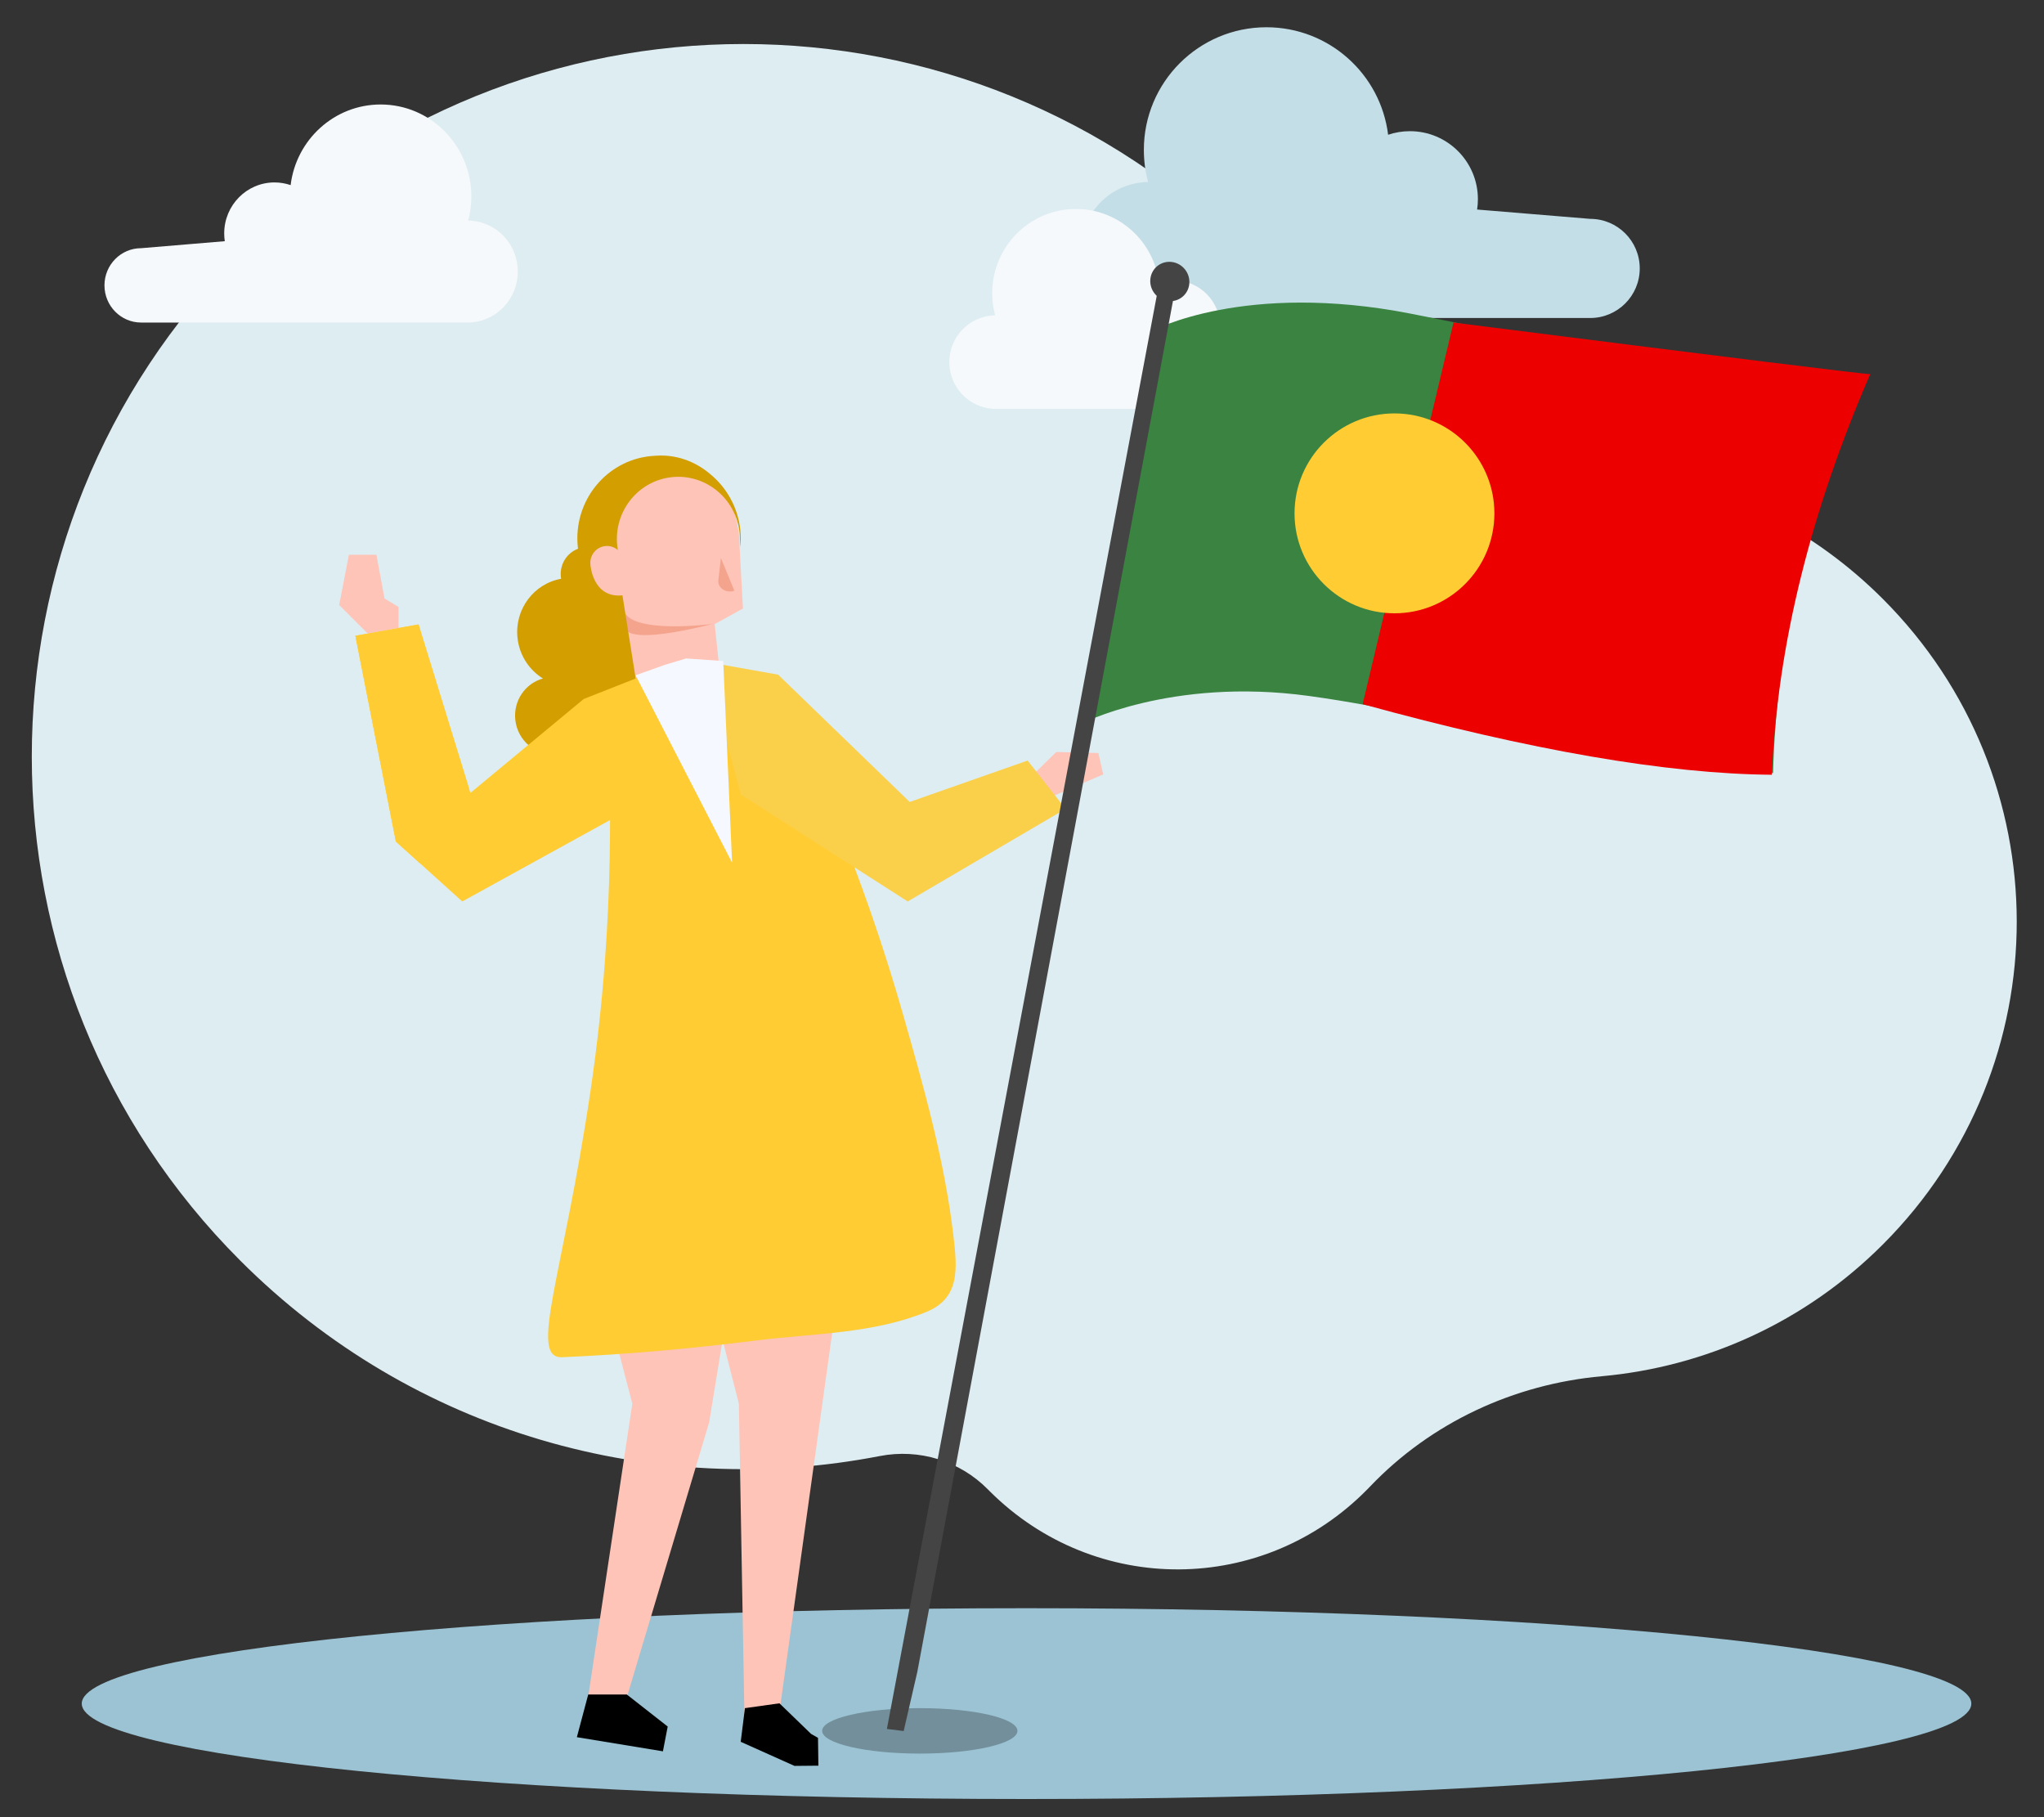 <?xml version="1.0" encoding="UTF-8"?>
<svg width="450px" height="400px" viewBox="0 0 450 400" version="1.1" xmlns="http://www.w3.org/2000/svg" xmlns:xlink="http://www.w3.org/1999/xlink">
    <rect x="0" y="0" width="450" height="400" fill="#333333" stroke="none"/>
    <!-- Generator: Sketch 58 (84663) - https://sketch.com -->
    <title>portugueses-residente-estrangeiro</title>
    <desc>Created with Sketch.</desc>
    <g id="portugueses-residente-estrangeiro" stroke="none" stroke-width="1" fill="none" fill-rule="evenodd">
        <path d="M173.116,296.028 C150.862,272.358 121.38,256.909 89.429,251.102 C70.035,247.578 51.479,238.315 36.484,223.313 C-2.79,184.019 -2.834,120.653 36.387,81.306 C53.689,63.949 75.75,54.25 98.372,52.206 C117.739,50.456 135.936,42 149.372,27.932 C149.545,27.75 149.72,27.571 149.894,27.392 C172.816,3.99 209.896,3.759 233.095,26.882 C233.228,27.014 233.36,27.148 233.491,27.281 C239.688,33.575 248.633,36.324 257.301,34.64 C306.716,25.037 359.86,39.386 398.133,77.691 C459.289,138.896 459.289,238.311 398.133,299.517 C336.929,360.771 237.7,360.771 176.497,299.516 C175.348,298.367 174.221,297.204 173.116,296.028 Z" id="Primary-color" fill="#DEEDF2" transform="translate(225.5, 177.573) scale(-1, -1) translate(-225.5, -177.573) "></path>
        <path d="M434,375.001 C434,386.598 340.875,396 226,396 C111.125,396 18,386.598 18,375.001 C18,363.402 111.125,354 226,354 C340.875,354 434,363.402 434,375.001" id="Fill-1" fill="#9BC3D3"></path>
        <path d="M224,381 C224,383.762 214.374,386 202.5,386 C190.626,386 181,383.762 181,381 C181,378.238 190.626,376 202.5,376 C214.374,376 224,378.238 224,381" id="Fill-1" fill="#000000" opacity="0.267"></path>
        <g id="Group-41" transform="translate(74, 89)">
            <g id="g.-illustration/Characters/Body-parts/Head/Female/Model-G-01" transform="translate(72.5, 38) rotate(-6) translate(-72.5, -38) translate(39, 4)">
                <g id="g.-illustration/Characters/Body-parts/Head/Female/Model-G-00">
                    <path d="M23.642,40.371 C18.76,37.224 15.518,31.687 15.518,25.388 C15.518,15.598 23.35,7.65 32.996,7.65 C42.383,7.65 50.052,15.178 50.456,24.606 C50.528,25.181 50.566,25.767 50.566,26.362 L50.566,26.364 C50.566,26.84 50.542,27.311 50.495,27.775 L49.748,42.695 L43.202,45.452 L43.202,56.957 C36.935,61.472 30.709,61.32 24.522,56.921 L23.642,40.371 Z" id="Skin-tone" fill="#FFC4B8"></path>
                    <path d="M42.799,45.368 C42.799,45.368 24.098,45.87 23.562,40.108 L23.866,44.788 C23.866,44.788 24.234,48.003 42.799,45.368 Z M48.278,38.604 L46.076,31.103 L45.007,35.967 C44.645,37.615 46.396,39.027 48.278,38.604 Z" id="Shadow" fill="#F4A48D"></path>
                </g>
                <g id="g.-illustration/Characters/Body-parts/Hair/Female/Model-G-01" fill="#D39E00">
                    <path d="M28.545,58.779 C26.966,64.559 23.126,68.639 18.638,68.639 C16.529,68.639 14.563,67.737 12.907,66.18 C11.441,68.652 8.771,70.305 5.718,70.305 C1.091,70.305 -2.66,66.497 -2.66,61.798 C-2.66,57.576 0.373,54.072 4.348,53.408 C1.528,51.228 -0.292,47.783 -0.292,43.906 C-0.292,37.603 4.52,32.44 10.62,32 C10.61,31.858 10.605,31.714 10.605,31.569 C10.605,28.799 12.477,26.472 15.006,25.816 C15.004,25.696 15.003,25.575 15.003,25.454 C15.003,15.379 23.062,7.2 32.988,7.2 C33.372,7.2 33.753,7.212 34.131,7.236 C38.619,7.374 42.676,9.36 45.664,12.508 C48.942,15.816 50.973,20.396 50.973,25.454 C50.973,26.74 50.842,27.994 50.593,29.206 L50.68,27.455 C50.727,26.991 50.751,26.521 50.751,26.044 L50.751,26.042 C50.751,18.455 44.688,12.299 37.209,12.299 C29.729,12.299 23.666,18.455 23.666,26.042 C23.666,26.371 23.678,26.697 23.7,27.019 C23.031,26.301 22.083,25.853 21.034,25.853 C19.003,25.853 17.361,27.52 17.36,29.581 C17.36,29.581 17.036,37.034 23.666,37.034 L24.707,56.601 C25.985,57.509 27.264,58.237 28.545,58.779 Z" id="Hair-color"></path>
                </g>
            </g>
            <g id="Group" transform="translate(0, 33)">
                <polyline id="Fill-31" fill="#FFCC33" points="69.787 25.841 54.519 31.855 29.557 52.538 18.145 15.451 4.237 17.947 13.153 63.236 27.773 76.431 69.853 53.251 69.787 25.841"></polyline>
                <polyline id="Fill-51" fill="#FFC4B8" points="152.638 49.331 158.528 43.533 167.816 43.753 168.875 48.463 154.841 54.526 152.638 49.331"></polyline>
                <polyline id="Fill-54" fill="#FFC4B8" points="55.58 133.22 54.353 145.34 65.21 186.983 55.129 253.902 62.549 256.463 82.115 191.13 85.221 172.124 85.107 131.889 55.58 133.22"></polyline>
                <polyline id="Fill-55" fill="#FFC4B8" points="112.649 146.728 97.041 258.859 89.947 258.859 88.67 186.983 75.759 136.535 112.649 146.728"></polyline>
                <path d="M55.972,118.35 C62.031,77.559 59.867,47.853 60.181,39.696 C60.495,31.54 66.083,27.307 66.083,27.307 C68.538,26.746 70.672,25.128 73.149,24.49 C89.901,20.172 99.039,33.276 105.31,47.41 C113.037,64.825 119.528,82.82 124.776,101.177 C129.382,117.289 133.998,133.545 135.93,150.265 C136.727,157.164 137.392,163.706 130.018,166.75 C118.27,171.599 105.067,171.494 92.657,173.049 C78.403,174.836 64.128,176.14 49.78,176.751 C42.289,177.071 49.913,159.141 55.972,118.35" id="Fill-57" fill="#FFCC33"></path>
                <polyline id="Fill-58" fill="#FFC4B8" points="6.952 17.46 0.671 11.172 2.811 0.117 8.873 0.117 10.656 9.745 13.733 11.594 13.733 16.243 6.952 17.46"></polyline>
                <polyline id="Fill-59" fill="#FAD04B" points="81.264 23.653 97.312 26.506 126.276 54.526 152.241 45.412 160.589 56.056 125.84 76.431 89.11 52.895 81.264 23.653"></polyline>
                <polygon id="Fill-60" fill="#F5F8FF" points="87.173 67.883 65.934 26.648 72.421 24.331 77.054 22.941 85.221 23.505"></polygon>
                <path d="M23.39,60.493 C25.336,57.514 27.035,54.296 29.23,51.479 L18.145,15.451 L4.237,17.947 L13.153,63.237 L18.604,68.156 C20.114,65.556 21.74,63.022 23.39,60.493" id="Fill-75" fill="#FFCC33"></path>
            </g>
        </g>
        <path d="M293.397,29.664 C295.039,16.326 306.406,6 320.184,6 C335.09,6 347.174,18.087 347.174,32.998 C347.174,35.445 346.849,37.815 346.239,40.068 C346.468,40.071 346.696,40.079 346.921,40.093 L347.176,40.072 L347.176,40.109 C354.906,40.69 361,47.15 361,55.032 C361,62.915 354.906,69.374 347.176,69.955 L347.176,70 L248.907,70 L248.907,69.998 L248.907,69.998 C242.883,69.998 238,65.113 238,59.087 C238,53.061 242.883,48.176 248.907,48.176 L248.907,48.176 L248.907,48.176 L273.804,46.122 C273.69,45.379 273.631,44.617 273.631,43.841 C273.631,35.576 280.329,28.876 288.592,28.876 C290.272,28.876 291.888,29.153 293.397,29.664 Z" id="Primary-color-Copy-2" fill="#C3DEE7" transform="translate(299.5, 38) scale(-1, 1) translate(-299.5, -38) "></path>
        <path d="M246.832,62.269 C247.953,53.099 255.716,46 265.126,46 C275.305,46 283.558,54.31 283.558,64.561 C283.558,66.243 283.336,67.873 282.919,69.422 C283.076,69.424 283.231,69.43 283.385,69.439 L283.559,69.424 L283.559,69.45 C288.838,69.85 293,74.291 293,79.71 C293,85.129 288.838,89.57 283.559,89.969 L283.559,90 L216.449,90 L216.449,89.999 L216.449,89.999 C212.335,89.999 209,86.64 209,82.497 C209,78.355 212.335,74.996 216.449,74.996 L216.449,74.996 L216.449,74.996 L233.452,73.584 C233.374,73.073 233.334,72.549 233.334,72.016 C233.334,66.334 237.908,61.727 243.55,61.727 C244.698,61.727 245.802,61.918 246.832,62.269 Z" id="Primary-color" fill="#F5F9FB" transform="translate(251, 68) scale(-1, 1) translate(-251, -68) "></path>
        <path d="M63.984,40.748 C65.199,30.745 73.61,23 83.803,23 C94.831,23 103.771,32.065 103.771,43.249 C103.771,45.083 103.531,46.861 103.079,48.551 C103.249,48.553 103.417,48.559 103.584,48.569 L103.772,48.554 L103.772,48.582 C109.492,49.018 114,53.862 114,59.774 C114,65.686 109.492,70.531 103.772,70.967 L103.772,71 L31.07,71 L31.07,70.999 L31.069,70.999 C26.613,70.999 23,67.335 23,62.815 C23,58.296 26.613,54.632 31.069,54.632 L31.07,54.632 L31.07,54.632 L49.489,53.092 C49.405,52.534 49.361,51.963 49.361,51.381 C49.361,45.182 54.317,40.157 60.43,40.157 C61.673,40.157 62.869,40.365 63.984,40.748 Z" id="Primary-color" fill="#F5F9FB"></path>
        <polygon id="Fill-74" fill="#000000" transform="translate(171.5, 382.336) scale(-1, 1) rotate(7) translate(-171.5, -382.336) " points="170.5 375 178.172 375.133 180 382.388 179.832 382.439 179.875 382.444 168.888 389.081 163.664 389.672 163 383.586 164.411 382.532"></polygon>
        <polygon id="Fill-78" fill="#000000" transform="translate(137, 379.25) scale(-1, 1) translate(-137, -379.25) " points="136 373 127 380.049 128.054 385.5 147 382.39 144.5 373"></polygon>
        <g id="Group" transform="translate(302.934, 228.921) rotate(7) translate(-302.934, -228.921) translate(213.934, 64.421)">
            <path d="M77.152,4.887 C114.326,7.557 166.935,12.304 177.739,6.964 C169.219,37.464 165.819,67.047 168.608,95.523 C134.471,99.974 101.909,91.666 65.099,91.139 C34.303,90.697 15.739,103.533 15.739,103.533 L21.149,15.517 C21.149,15.517 39.978,2.217 77.152,4.887 Z" id="Fill-519" fill="#3A8340"></path>
            <polygon id="Fill-522" fill="#444444" points="4.33 328.149 0.607 328.149 21.317 4.8 25.04 4.8 5.723 314.88"></polygon>
            <path d="M27.919,4.32 C27.976,6.706 26.09,8.64 23.704,8.64 C21.319,8.64 19.339,6.706 19.281,4.32 C19.224,1.934 21.111,-5.45696821e-12 23.496,-5.45696821e-12 C25.881,-5.45696821e-12 27.861,1.934 27.919,4.32" id="Fill-529" fill="#444444"></path>
        </g>
        <path d="M313.395,76.434 C374.643,75.602 405.454,75.093 405.828,74.905 C397.255,106.021 393.834,136.203 396.641,165.253 C373.742,168.28 343.289,167.329 305.28,162.4 L313.395,76.434 Z" id="Fill-519" fill="#EC0000" transform="translate(355.554, 120.943) rotate(8) translate(-355.554, -120.943) "></path>
        <circle id="Oval" fill="#FFCC33" cx="307" cy="113" r="22"></circle>
    </g>
</svg>